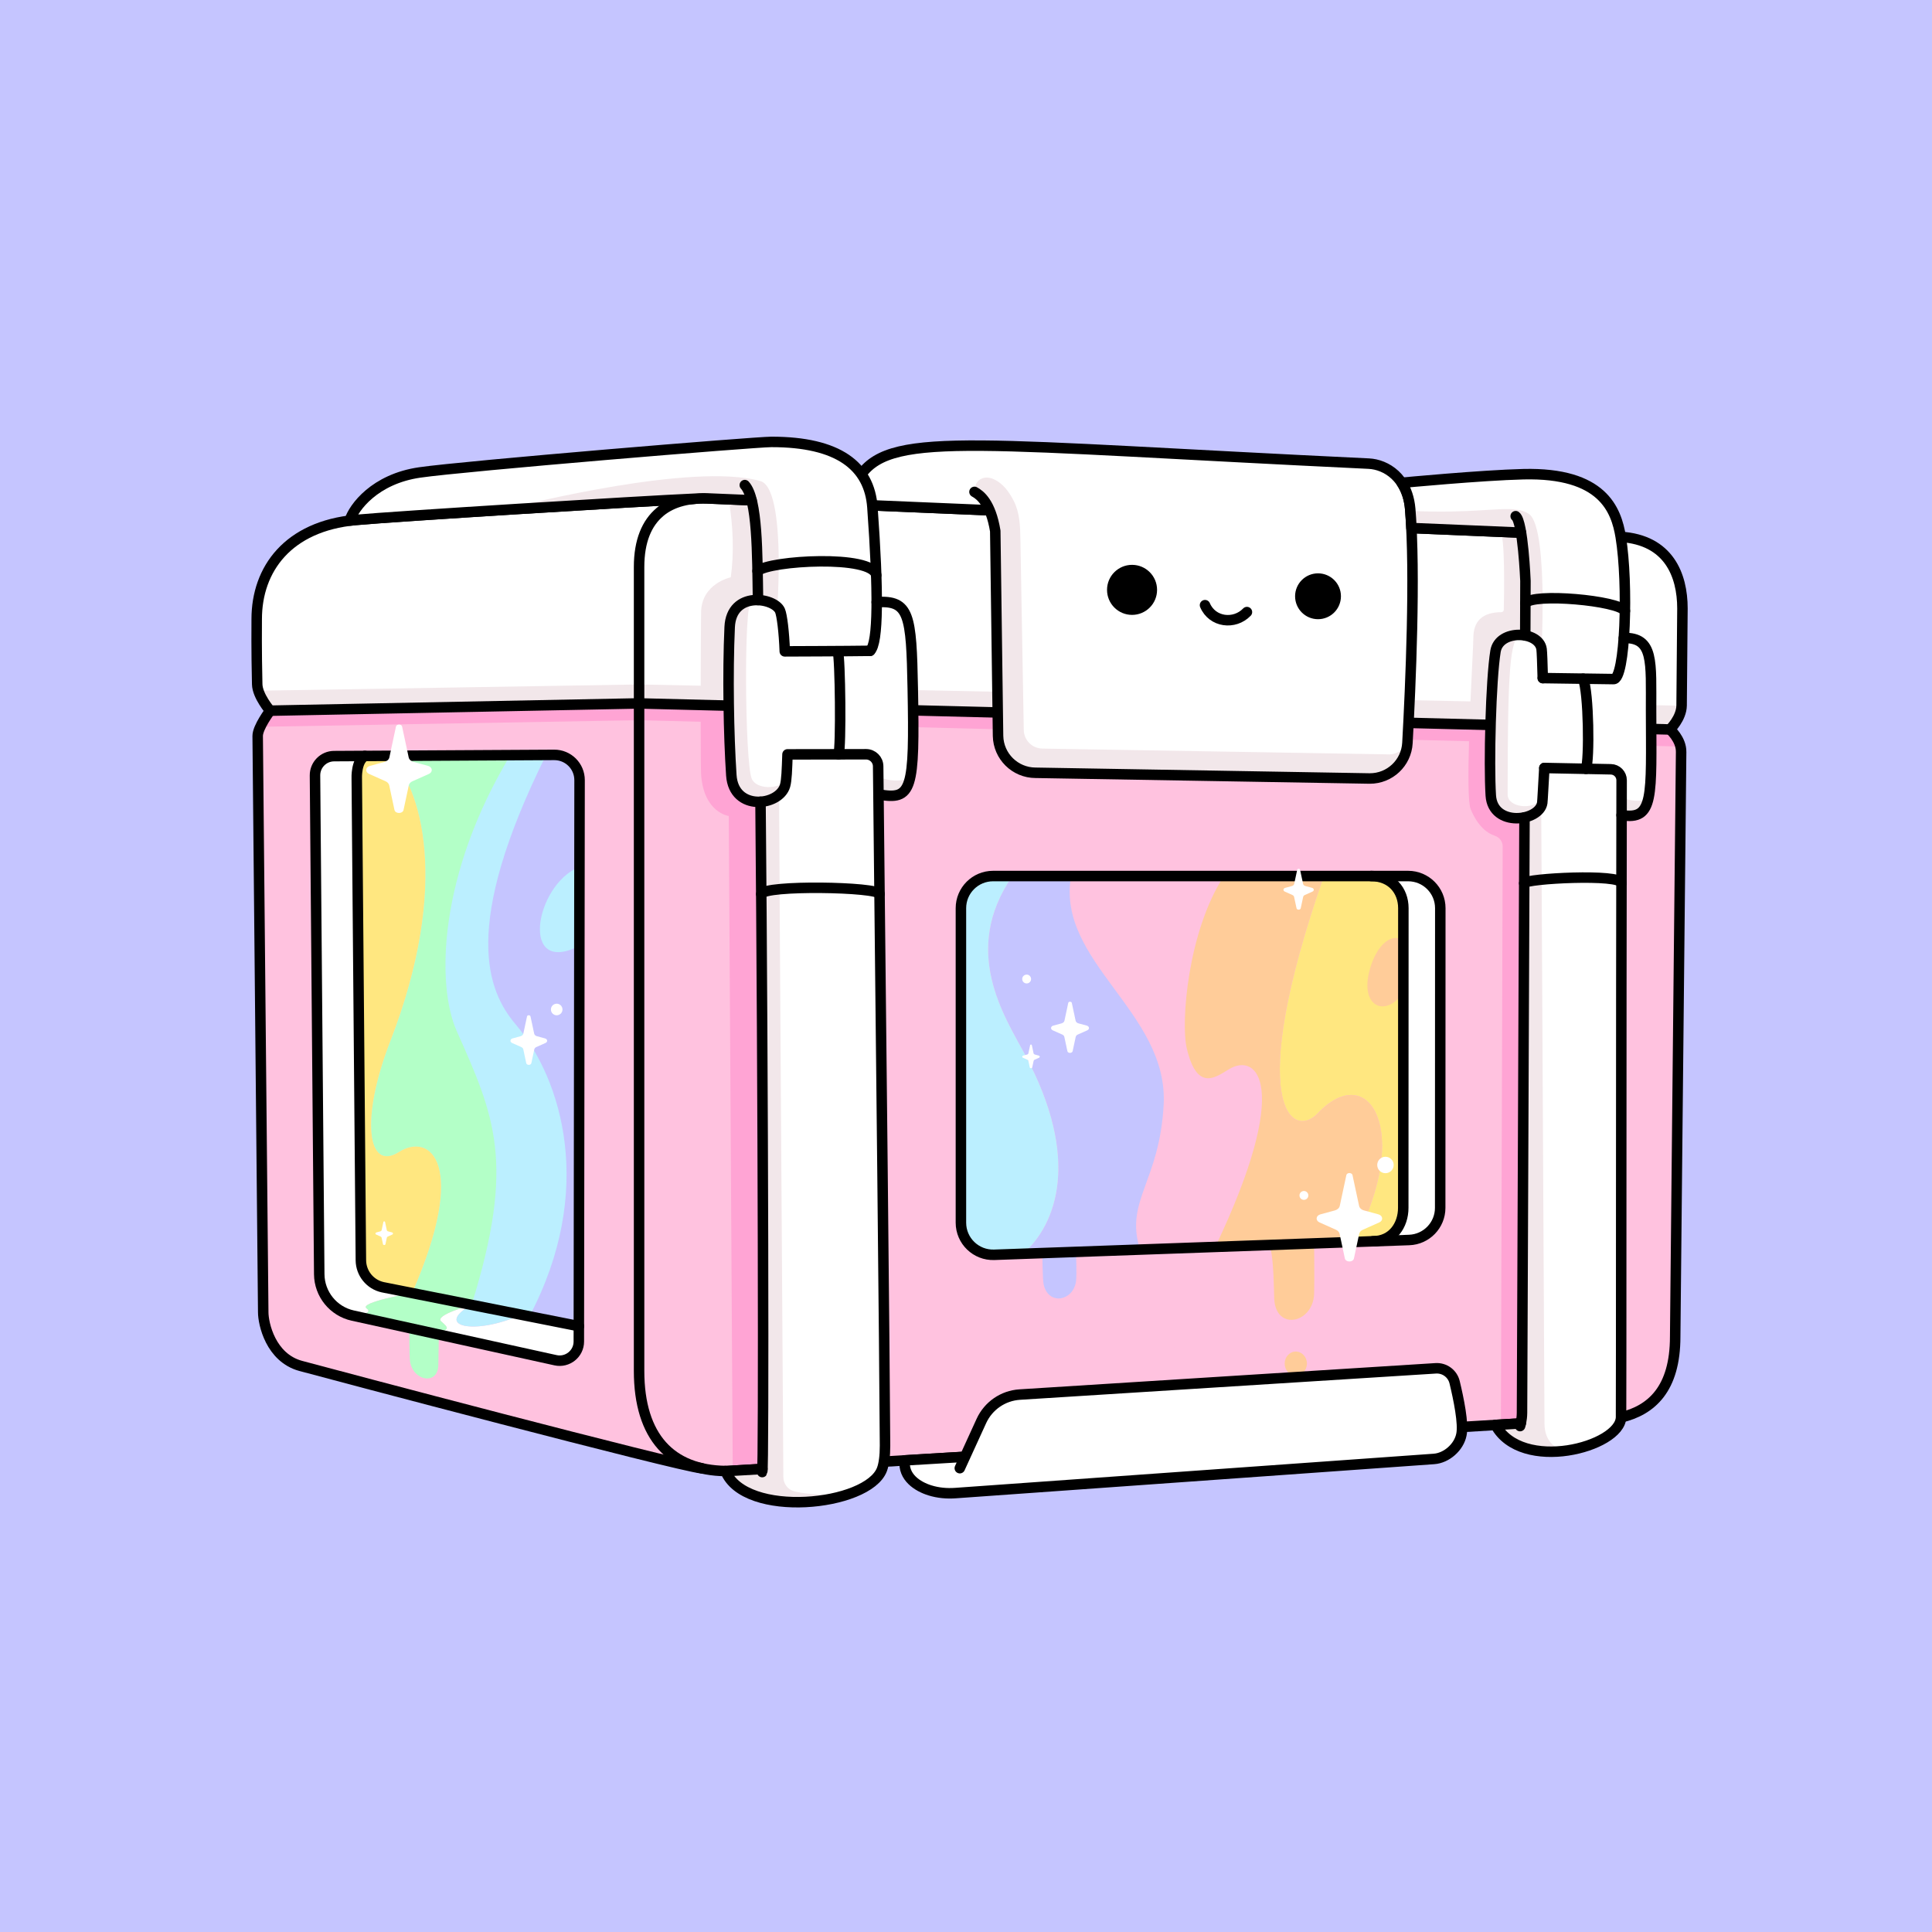 <svg width="146" height="146" viewBox="0 0 146 146" fill="none" xmlns="http://www.w3.org/2000/svg">
<rect width="146" height="146" fill="#C5C5FF"/>
<g clip-path="url(#clip0_163_29263)">
<path d="M127.04 56.839C126.884 72.68 126.593 100.208 126.593 101.016C126.593 104.985 124.787 106.573 122.5 107.12C122.5 107.12 120.308 107.252 116.713 107.468C115.84 107.52 114.885 107.577 113.858 107.639C99.608 108.496 71.611 110.179 60.1 110.866C57.75 111.006 56.088 111.105 55.37 111.149C55.114 111.163 54.98 111.171 54.972 111.171C54.922 111.171 54.875 111.171 54.825 111.169C54.184 111.161 53.582 111.092 53.023 110.961C51.073 110.753 24.999 103.847 22.722 103.225C20.443 102.605 19.891 100.032 19.891 99.168C19.891 98.517 19.608 70.447 19.471 55.623C19.469 55.427 19.552 55.178 19.671 54.924C19.946 54.33 20.413 53.712 20.413 53.712L48.295 53.162L52.948 53.279L60.1 53.461L111.052 54.75L117.138 54.902L126.193 55.132C126.193 55.132 126.814 55.669 126.993 56.419C127.024 56.552 127.042 56.692 127.04 56.839Z" fill="#FFC2DF"/>
<path d="M127.14 45.988C127.14 46.538 127.114 49.306 127.074 53.328C127.057 54.292 126.193 55.13 126.193 55.13L117.139 54.9L111.053 54.747L60.1 53.458L52.949 53.276L48.296 53.16L20.414 53.71C20.414 53.71 19.763 52.958 19.523 52.195C19.472 52.031 19.44 51.868 19.436 51.712C19.375 49.063 19.398 47.269 19.398 46.788C19.398 43.004 21.768 39.773 26.867 39.298C29.706 39.031 48.407 37.872 52.551 37.69C52.911 37.658 53.289 37.656 53.679 37.68L55.071 37.74L60.1 37.951L74.784 38.569L113.351 40.193L117.258 40.357L122.475 40.577C126.1 40.806 127.14 43.454 127.14 45.988Z" fill="white"/>
<path d="M127.076 53.329C127.058 54.294 126.195 55.131 126.195 55.131L117.14 54.901L111.054 54.749L60.102 53.46L52.95 53.278L48.297 53.161L20.416 53.711C20.416 53.711 19.764 52.959 19.525 52.197L48.297 51.724L52.952 51.819C52.956 49.472 52.968 47.197 52.982 46.261C53.014 44.089 55.225 43.626 55.225 43.626C55.473 41.808 55.415 39.844 55.073 37.741L60.102 37.953V51.965L111.121 53.005C111.218 50.737 111.337 48.75 111.339 48.221C111.341 46.928 112.026 46.275 113.452 46.261C113.555 46.261 113.638 46.18 113.64 46.079C113.664 45.075 113.755 40.293 113.351 40.196L117.257 40.361L117.154 53.129L127.074 53.331L127.076 53.329Z" fill="#F2E7EA"/>
<path d="M126.993 56.419L117.129 56.169L116.714 107.468C115.84 107.52 114.448 107.605 113.421 107.666L113.556 63.961C113.556 63.586 113.306 63.266 112.95 63.151C112.441 62.989 111.708 62.509 111.138 61.151C110.94 60.68 110.942 58.48 111.013 56.015L60.103 54.724V110.866C57.752 111.006 56.091 111.105 55.373 111.149L55.074 61.664C55.074 61.664 53.187 61.428 52.983 58.538C52.963 58.26 52.953 56.589 52.951 54.544L48.298 54.425L19.672 54.924C19.947 54.33 20.414 53.712 20.414 53.712L48.296 53.162L52.949 53.279L60.101 53.461L111.053 54.75L117.139 54.902L126.194 55.132C126.194 55.132 126.815 55.669 126.993 56.419Z" fill="#FFA4D4"/>
<path d="M49.871 38.694C48.883 39.521 48.295 40.873 48.295 42.847V103.595C48.295 108.612 50.729 111.108 54.827 111.164C54.877 111.164 54.924 111.164 54.974 111.164C55.13 111.164 122.502 107.113 122.502 107.113C124.789 106.564 126.593 104.978 126.593 101.007C126.593 100.199 126.884 72.674 127.042 56.83C127.058 55.868 126.195 55.123 126.195 55.123C126.195 55.123 127.06 54.286 127.078 53.321C127.117 49.3 127.141 46.532 127.141 45.982C127.141 43.447 126.102 40.8 122.476 40.571L53.681 37.674C52.148 37.583 50.824 37.892 49.871 38.69V38.694Z" stroke="black" stroke-width="0.792" stroke-linecap="round" stroke-linejoin="round"/>
<path d="M53.025 110.958C51.075 110.749 25 103.842 22.724 103.221C20.445 102.601 19.892 100.027 19.892 99.164C19.892 98.512 19.609 70.443 19.473 55.619C19.467 54.961 20.415 53.708 20.415 53.708C20.415 53.708 19.457 52.599 19.437 51.71C19.375 49.061 19.399 47.267 19.399 46.786C19.399 43.002 21.769 39.771 26.868 39.296C29.707 39.029 48.408 37.87 52.552 37.688" stroke="black" stroke-width="0.792" stroke-linecap="round" stroke-linejoin="round"/>
<path d="M20.415 53.706L48.297 53.156L126.194 55.126" stroke="black" stroke-width="0.792" stroke-linecap="round" stroke-linejoin="round"/>
<path d="M106.051 68.632L106.043 91.279C106.043 92.544 105.285 93.728 103.883 93.799C103.84 93.801 103.794 93.803 103.747 93.803L75.132 94.825C73.758 94.875 72.616 93.774 72.616 92.398V68.632C72.616 67.29 73.705 66.203 75.045 66.203H103.622C105.143 66.203 106.051 67.29 106.051 68.632Z" fill="#FFC2DF"/>
<path d="M108.841 68.632L108.833 91.279C108.833 92.586 107.797 93.659 106.491 93.706L103.883 93.799C105.285 93.728 106.043 92.544 106.043 91.279L106.049 74.976V71.363C106.049 71.363 106.051 71.357 106.051 71.355V68.632C106.051 67.29 105.142 66.203 103.622 66.203H106.412C107.754 66.203 108.841 67.29 108.841 68.632Z" fill="white"/>
<path d="M106.05 68.632V74.976L106.042 91.279C106.042 92.544 105.283 93.728 103.882 93.799C103.838 93.799 103.793 93.803 103.745 93.803L102.323 93.855C106.745 85.521 103.468 80.029 99.567 84.143C97.672 86.143 93.988 83.571 100.039 66.203H103.62C105.141 66.203 106.05 67.29 106.05 68.632Z" fill="#FFE780"/>
<path d="M100.041 66.203C93.991 83.571 97.675 86.143 99.57 84.143C103.471 80.029 106.748 85.521 102.326 93.855L99 93.974L97.285 94.035L95.828 94.087H95.822L91.838 94.229C97.654 82.025 95.01 79.502 92.88 80.795C91.837 81.429 90.46 82.496 89.686 79.233C89.215 77.251 89.775 70.357 92.488 66.203H100.041Z" fill="#FFCC99"/>
<path d="M97.921 102.136C98.386 102.136 98.763 102.542 98.763 103.043C98.763 103.544 98.386 103.951 97.921 103.951C97.456 103.951 97.082 103.544 97.082 103.043C97.082 102.542 97.458 102.136 97.921 102.136Z" fill="#FFCC99"/>
<path d="M96.27 97.362C95.634 97.824 94.829 97.899 94.189 97.772C92.577 97.453 92.451 97.273 92.451 98.695C92.451 99.186 92.492 100.386 92.463 101.16C92.358 104.033 88.803 103.918 88.703 101.362C88.675 100.675 88.74 97.275 88.758 97.04C88.772 96.846 88.619 96.681 88.423 96.679C87.596 96.667 86.643 96.277 86.643 94.416L91.837 94.23L95.82 94.088H95.826L97.284 94.036C97.498 95.822 96.995 96.842 96.27 97.362Z" fill="#FFC2DF"/>
<path d="M81.311 96.852C81.083 98.326 79.246 98.664 78.872 97.086C78.779 96.694 78.771 94.694 78.771 94.694L81.311 94.605C81.311 94.605 81.386 96.363 81.311 96.852Z" fill="#C5C5FF"/>
<path d="M86.152 94.431L81.234 94.607L78.769 94.694L77.311 94.748C79.822 92.526 81.715 87.606 77.446 79.671C75.88 76.762 72.615 71.838 76.503 66.203H80.942C79.798 72.677 88.302 76.481 87.938 83.47C87.633 89.321 84.978 90.733 86.152 94.431Z" fill="#C5C5FF"/>
<path d="M75.132 94.825C73.758 94.875 72.616 93.774 72.616 92.398V68.632C72.616 67.29 73.705 66.203 75.045 66.203H76.504C72.616 71.838 75.881 76.762 77.447 79.671C81.716 87.606 79.823 92.526 77.312 94.748L75.132 94.825Z" fill="#BBEFFF"/>
<path d="M96.293 98.161C96.287 98.06 96.283 97.757 96.271 97.359C96.238 96.161 96.151 94.102 95.828 94.084L97.285 94.033L99.307 93.959C99.307 93.959 99.34 96.882 99.307 97.783C99.225 99.992 96.428 100.614 96.293 98.161Z" fill="#FFCC99"/>
<path d="M103.622 72.916C104.442 70.503 105.983 70.596 106.052 71.358V74.979C104.725 76.995 102.545 76.09 103.622 72.916Z" fill="#FFCC99"/>
<path d="M108.842 68.631L108.834 91.278C108.834 92.585 107.798 93.658 106.491 93.706L75.133 94.824C73.759 94.874 72.616 93.773 72.616 92.397V68.631C72.616 67.289 73.703 66.202 75.046 66.202H106.412C107.755 66.202 108.842 67.291 108.842 68.631Z" stroke="black" stroke-width="0.792" stroke-linecap="round" stroke-linejoin="round"/>
<path d="M103.622 66.202C105.142 66.202 106.051 67.291 106.051 68.631L106.043 91.278C106.043 92.585 105.234 93.802 103.747 93.802" stroke="black" stroke-width="0.792" stroke-linecap="round" stroke-linejoin="round"/>
<path d="M110.432 108.42C110.339 108.892 110.058 109.331 109.681 109.664C109.305 109.996 108.834 110.218 108.355 110.252L72.189 112.832C71.542 112.879 70.89 112.82 70.27 112.63C69.348 112.345 68.221 111.64 68.366 110.359L72.924 110.086L74.157 107.383C74.682 106.235 75.796 105.468 77.058 105.387L108.495 103.403C109.163 103.362 109.763 103.805 109.919 104.457C109.951 104.587 109.982 104.726 110.016 104.868C110.295 106.086 110.594 107.698 110.432 108.42Z" fill="white"/>
<path d="M109.919 104.457C109.951 104.587 109.983 104.726 110.016 104.868C109.642 104.623 109.197 104.506 108.749 104.538L77.838 106.648C76.719 106.726 75.728 107.395 75.24 108.405C74.767 109.387 74.191 110.577 73.837 111.281C73.575 111.806 73.055 112.172 72.469 112.186C71.667 112.204 71.251 111.596 71.95 111.345C72.508 111.143 72.528 110.951 72.528 110.951L72.924 110.086L74.157 107.383C74.682 106.235 75.797 105.468 77.058 105.387L108.496 103.403C109.163 103.362 109.763 103.805 109.919 104.457Z" fill="white"/>
<path d="M72.532 110.949L74.162 107.383C74.686 106.235 75.801 105.466 77.062 105.387L108.5 103.403C109.167 103.362 109.769 103.805 109.925 104.457C110.224 105.694 110.62 107.613 110.436 108.42C110.25 109.361 109.316 110.187 108.359 110.252L72.193 112.832C71.548 112.877 70.895 112.82 70.277 112.628C69.354 112.343 68.228 111.638 68.372 110.359L72.93 110.086" stroke="black" stroke-width="0.792" stroke-linecap="round" stroke-linejoin="round"/>
<path d="M41.877 57.046C42.936 57.04 43.798 57.897 43.796 58.956L43.742 100.215L28.922 97.272C27.964 97.063 27.279 96.217 27.269 95.235L26.96 58.808C26.96 58.808 26.901 57.503 27.57 57.125L41.877 57.046Z" fill="#BBEFFF"/>
<path d="M40.008 99.475L43.743 100.217V101.379C43.741 102.304 42.885 102.991 41.98 102.791L33.164 100.851L32.772 100.764C34.138 100.498 33.857 100.322 33.336 99.851C32.829 99.395 35.48 98.651 35.633 98.609C32.764 100.225 35.823 100.948 39.387 99.352L40.008 99.475Z" fill="white"/>
<path d="M28.924 97.27L31.145 97.712C31.145 97.712 27.082 98.419 27.704 98.872C28.326 99.326 26.659 99.413 26.659 99.413C25.189 99.09 24.138 97.793 24.126 96.288L23.803 58.596C23.797 57.794 24.443 57.141 25.245 57.135L27.571 57.123C26.902 57.501 26.961 58.806 26.961 58.806L27.27 95.233C27.28 96.215 27.965 97.061 28.924 97.27Z" fill="white"/>
<path d="M33.165 100.844C33.165 100.844 33.133 102.408 33.125 103.149C33.109 104.703 31.201 104.384 30.983 102.862C30.928 102.479 30.928 100.351 30.928 100.351L32.771 100.757H32.773L33.165 100.844Z" fill="#B3FFC7"/>
<path d="M35.636 98.606C35.636 98.606 35.636 98.608 35.632 98.608C35.48 98.65 32.829 99.394 33.336 99.85C33.856 100.321 34.137 100.497 32.771 100.762H32.769L30.926 100.357L26.657 99.416C26.657 99.416 28.324 99.329 27.703 98.876C27.081 98.422 31.144 97.715 31.144 97.715L35.636 98.606Z" fill="#B3FFC7"/>
<path d="M35.639 98.605L39.387 99.35C35.823 100.945 32.764 100.223 35.633 98.607C35.633 98.607 35.634 98.606 35.637 98.605H35.639Z" fill="#BBEFFF"/>
<path d="M41.879 57.046C42.938 57.04 43.8 57.897 43.798 58.956L43.79 65.526H43.744C40.398 66.916 39.266 73.812 43.782 71.474L43.744 100.215L40.01 99.472C44.992 90.026 42.507 81.597 38.963 77.406C36.832 74.887 34.817 70.054 41.271 57.05L41.879 57.046Z" fill="#C5C5FF"/>
<path d="M29.344 57.114L38.571 57.063C33.134 66.07 32.954 74.411 34.512 77.91C37.373 84.333 38.983 87.863 35.639 98.604H35.637L31.144 97.713C35.419 87.964 32.528 85.542 30.144 87.055C27.76 88.568 27.224 84.543 29.503 78.668C34.074 66.881 31.855 59.294 29.344 57.114Z" fill="#B3FFC7"/>
<path d="M30.144 87.055C32.528 85.542 35.418 87.964 31.144 97.713L28.922 97.272C27.964 97.062 27.279 96.216 27.269 95.234L26.96 58.807C26.96 58.807 26.901 57.502 27.57 57.124L29.344 57.114C31.855 59.294 34.074 66.881 29.502 78.668C27.223 84.542 27.76 88.568 30.144 87.055Z" fill="#FFE780"/>
<path d="M25.246 57.14L41.879 57.047C42.939 57.041 43.8 57.898 43.798 58.958L43.742 101.378C43.742 102.303 42.885 102.99 41.982 102.792L26.659 99.418C25.19 99.095 24.139 97.799 24.125 96.294L23.804 58.601C23.798 57.799 24.444 57.144 25.246 57.14Z" stroke="black" stroke-width="0.792" stroke-linecap="round" stroke-linejoin="round"/>
<path d="M27.571 57.128C26.902 57.507 26.961 58.811 26.961 58.811L27.272 95.239C27.28 96.221 27.965 97.066 28.925 97.276L43.745 100.218" stroke="black" stroke-width="0.792" stroke-linecap="round" stroke-linejoin="round"/>
<path d="M106.361 56.147C106.278 57.658 105.025 58.838 103.512 58.832L78.256 58.4C76.709 58.394 75.452 57.155 75.424 55.61L75.21 40.127C75.102 39.47 74.953 38.959 74.785 38.561L63.846 38.102L65.095 35.831C67.499 32.534 74.228 33.651 103.435 35.037C104.75 35.098 106.371 36.098 106.569 38.47C106.973 43.344 106.599 51.827 106.361 56.147Z" fill="white"/>
<path d="M73.966 37.385C73.281 36.825 74.016 35.685 75.147 36.235C75.76 36.534 76.257 37.126 76.643 37.924C77.061 38.785 77.095 39.769 77.111 40.725L77.366 55.169C77.38 55.938 78 56.555 78.766 56.569L104.826 57.005C104.826 57.005 105.743 57.157 106.361 56.145C106.277 57.656 105.024 58.836 103.511 58.83L78.255 58.399C76.709 58.393 75.451 57.153 75.424 55.609L75.21 40.126C75.101 39.468 74.953 38.957 74.784 38.559C74.525 37.946 74.224 37.599 73.965 37.387H73.966V37.385Z" fill="#F2E7EA"/>
<path d="M74.785 38.562L63.846 38.101L65.095 35.832C67.499 32.535 74.229 33.652 103.433 35.036C104.75 35.099 106.371 36.097 106.567 38.469C106.971 43.344 106.597 51.826 106.359 56.146C106.276 57.657 105.023 58.837 103.51 58.831L78.254 58.399C76.71 58.394 75.45 57.154 75.422 55.61L75.211 40.126C74.858 37.988 74.066 37.404 73.641 37.172" stroke="black" stroke-width="0.792" stroke-linecap="round" stroke-linejoin="round"/>
<path d="M85.549 46.467C86.593 46.467 87.439 45.621 87.439 44.576C87.439 43.532 86.593 42.685 85.549 42.685C84.504 42.685 83.658 43.532 83.658 44.576C83.658 45.621 84.504 46.467 85.549 46.467Z" fill="black"/>
<path d="M99.602 46.792C100.558 46.792 101.334 46.016 101.334 45.059C101.334 44.103 100.558 43.327 99.602 43.327C98.645 43.327 97.869 44.103 97.869 45.059C97.869 46.016 98.645 46.792 99.602 46.792Z" fill="black"/>
<path d="M91.062 45.732C91.613 47.035 93.29 47.233 94.23 46.255" stroke="black" stroke-width="0.792" stroke-linecap="round" stroke-linejoin="round"/>
<path d="M66.215 43.46C66.126 42.983 65.342 42.694 64.269 42.545C63.328 42.415 62.168 42.393 61.059 42.444C60.261 42.484 59.489 42.561 58.848 42.666C58.058 42.795 57.462 42.963 57.246 43.153C57.206 41.108 57.123 39.093 56.796 37.806L53.678 37.675C53.288 37.651 52.91 37.653 52.549 37.685C50.322 37.782 43.893 38.162 37.981 38.534H37.979C32.888 38.853 28.178 39.168 26.865 39.292C26.715 39.306 26.566 39.322 26.422 39.342C26.62 38.685 27.392 37.514 28.877 36.659H28.879C29.631 36.224 30.568 35.869 31.706 35.705C35.092 35.212 56.998 33.396 58.295 33.394C59.624 33.392 60.764 33.519 61.73 33.76H61.732C64.437 34.438 65.76 36.032 65.928 38.336C66.069 40.28 66.166 41.997 66.215 43.46Z" fill="white"/>
<path d="M66.251 45.505C66.249 47.591 66.091 48.862 65.752 49.177C65.216 49.187 64.291 49.195 63.307 49.201C61.444 49.213 59.367 49.219 59.303 49.219C59.25 47.77 59.09 46.469 58.941 46.136C58.899 46.041 58.83 45.95 58.741 45.865C58.43 45.572 57.868 45.362 57.278 45.344C57.268 44.631 57.26 43.889 57.246 43.152C57.462 42.962 58.058 42.794 58.848 42.665C59.489 42.56 60.262 42.483 61.06 42.444C62.168 42.392 63.329 42.414 64.269 42.544C65.342 42.693 66.126 42.982 66.215 43.459V43.463C66.241 44.212 66.253 44.893 66.251 45.505Z" fill="white"/>
<path d="M66.88 109.239C66.882 110.037 66.794 110.654 66.648 111.038C66.379 111.747 65.583 112.335 64.517 112.759C64.517 112.759 64.516 112.76 64.513 112.761C64.361 112.818 64.116 112.864 63.813 112.898C63.739 112.965 63.656 113.026 63.555 113.082C62.241 113.444 60.69 113.595 59.255 113.476C57.208 113.306 55.392 112.591 54.822 111.159H54.982L57.611 111.005C57.706 108.532 57.667 86.841 57.522 67.563C57.576 67.392 58.118 67.272 58.912 67.196C59.488 67.139 60.195 67.107 60.946 67.095C61.88 67.079 62.882 67.097 63.771 67.141C65.266 67.212 66.442 67.363 66.466 67.563C66.652 84.705 66.856 104.103 66.88 109.239Z" fill="white"/>
<path d="M66.469 67.563C66.446 67.363 65.269 67.212 63.775 67.141C62.886 67.097 61.884 67.08 60.949 67.096C60.199 67.107 59.492 67.139 58.916 67.197C58.122 67.272 57.579 67.392 57.526 67.561C57.508 65.187 57.49 62.846 57.468 60.585C57.995 60.554 58.508 60.36 58.868 60.049C59.088 59.863 59.251 59.631 59.328 59.368C59.355 59.269 59.379 59.148 59.399 59.005C59.458 58.556 59.48 57.889 59.512 57.006C60.258 57.006 61.876 57.006 63.369 57.002C64.139 57 64.876 56.998 65.444 56.996C65.949 56.996 66.359 57.398 66.365 57.903C66.365 58.156 66.37 58.411 66.372 58.669C66.378 59.118 66.382 59.572 66.388 60.029C66.414 62.45 66.442 64.981 66.469 67.563Z" fill="white"/>
<path d="M68.796 58.672C68.491 60.17 67.803 60.289 66.388 60.032C66.382 59.574 66.378 59.121 66.372 58.672C66.37 58.414 66.366 58.159 66.364 57.905C66.358 57.4 65.948 56.996 65.443 56.998C64.875 57 64.139 57.002 63.368 57.004C61.876 57.008 60.258 57.01 59.511 57.008C59.48 57.891 59.458 58.559 59.399 59.008C59.379 59.151 59.355 59.271 59.327 59.37C59.25 59.634 59.088 59.865 58.868 60.051C58.508 60.362 57.995 60.556 57.468 60.586C56.443 60.649 55.367 60.095 55.267 58.586C55.065 55.549 54.981 50.914 55.142 47.386C55.201 46.085 55.953 45.513 56.779 45.378C56.944 45.35 57.112 45.34 57.278 45.346C57.868 45.364 58.43 45.574 58.741 45.867C58.83 45.952 58.9 46.043 58.941 46.138C59.09 46.471 59.25 47.772 59.304 49.221C59.367 49.221 61.444 49.215 63.307 49.203C64.291 49.197 65.216 49.19 65.752 49.18C66.091 48.865 66.249 47.594 66.251 45.507H66.253C68.72 45.344 68.869 46.459 68.974 51.985C69.041 55.42 69.039 57.481 68.796 58.672Z" fill="white"/>
<path d="M66.373 58.669C66.654 58.889 68.131 59.259 68.796 58.669C68.491 60.167 67.804 60.286 66.388 60.029C66.382 59.572 66.379 59.118 66.373 58.669Z" fill="#F2E7EA"/>
<path d="M59.397 59.005H59.399C59.379 59.147 59.355 59.268 59.327 59.367C59.25 59.63 59.088 59.862 58.868 60.048C58.508 60.359 57.995 60.553 57.468 60.583C56.443 60.646 55.367 60.092 55.267 58.583C55.065 55.546 54.981 50.911 55.142 47.382C55.201 46.081 55.953 45.509 56.779 45.375C56.189 45.559 56.298 57.559 56.801 58.83C57.134 59.668 58.803 59.66 59.397 59.005Z" fill="#F2E7EA"/>
<path d="M58.848 42.661C58.846 44.422 58.741 45.861 58.741 45.861C58.43 45.568 57.868 45.358 57.278 45.34C57.268 44.628 57.26 43.885 57.246 43.149C57.462 42.959 58.058 42.79 58.848 42.661Z" fill="#F2E7EA"/>
<path d="M58.87 60.052L58.916 67.198C58.122 67.273 57.58 67.394 57.526 67.562C57.508 65.188 57.49 62.848 57.469 60.587C57.995 60.555 58.508 60.361 58.868 60.05L58.87 60.052Z" fill="#F2E7EA"/>
<path d="M63.813 112.898C63.739 112.965 63.656 113.026 63.555 113.082C62.241 113.444 60.69 113.595 59.255 113.476C57.208 113.305 55.392 112.591 54.822 111.159H54.982L57.611 111.005C57.706 108.532 57.667 86.841 57.522 67.562C57.576 67.392 58.118 67.272 58.912 67.196L59.197 111.626C59.201 112.125 59.534 112.571 60.017 112.696C60.181 112.739 60.364 112.775 60.558 112.807C61.587 112.975 62.941 112.993 63.813 112.898Z" fill="#F2E7EA"/>
<path d="M58.848 42.665C58.058 42.794 57.462 42.962 57.246 43.152C57.206 41.107 57.123 39.092 56.797 37.805L53.678 37.674C53.288 37.65 52.91 37.652 52.55 37.684C50.322 37.781 43.893 38.161 37.981 38.533C38.316 38.446 50.443 35.298 56.335 36.126C56.745 36.183 57.125 36.258 57.468 36.357C58.622 36.688 58.85 40.036 58.848 42.665Z" fill="#F2E7EA"/>
<path d="M57.471 60.59C57.671 82.294 57.731 111.095 57.6 111.243" stroke="black" stroke-width="0.792" stroke-linecap="round" stroke-linejoin="round"/>
<path d="M56.284 36.659C57.252 37.712 57.228 41.872 57.282 45.345" stroke="black" stroke-width="0.792" stroke-linecap="round" stroke-linejoin="round"/>
<path d="M66.253 45.505C68.722 45.341 68.869 46.458 68.976 51.984C69.126 59.739 68.93 60.492 66.388 60.031" stroke="black" stroke-width="0.792" stroke-linecap="round" stroke-linejoin="round"/>
<path d="M63.31 49.221C63.498 49.647 63.575 56.514 63.367 57.007" stroke="black" stroke-width="0.792" stroke-linecap="round" stroke-linejoin="round"/>
<path d="M57.247 43.153C58.161 42.347 65.941 41.898 66.216 43.464" stroke="black" stroke-width="0.792" stroke-linecap="round" stroke-linejoin="round"/>
<path d="M65.758 49.182C64.212 49.207 59.402 49.223 59.305 49.223C59.252 47.774 59.091 46.471 58.943 46.141C58.503 45.151 55.268 44.632 55.141 47.386C54.981 50.914 55.064 55.549 55.266 58.589C55.45 61.341 58.882 60.917 59.327 59.373C59.446 58.963 59.47 58.175 59.511 57.008C60.642 57.012 63.776 57.002 65.443 56.999C65.948 56.999 66.358 57.403 66.362 57.905C66.566 76.588 66.853 103.104 66.881 109.242C66.883 110.04 66.795 110.657 66.649 111.043C65.588 113.843 56.262 114.766 54.823 111.164H54.983L57.612 111.01" stroke="black" stroke-width="0.792" stroke-linecap="round" stroke-linejoin="round"/>
<path d="M57.529 67.563C57.735 66.856 66.409 67.013 66.472 67.563" stroke="black" stroke-width="0.792" stroke-linecap="round" stroke-linejoin="round"/>
<path d="M56.797 37.806L53.678 37.675C53.288 37.651 52.91 37.653 52.55 37.685C48.406 37.867 29.705 39.026 26.866 39.293C26.715 39.307 26.567 39.322 26.422 39.342C26.723 38.352 28.323 36.196 31.707 35.705C35.093 35.212 56.999 33.397 58.296 33.395C63.345 33.393 65.703 35.208 65.928 38.337C66.386 44.668 66.386 48.593 65.754 49.179" stroke="black" stroke-width="0.792" stroke-linecap="round" stroke-linejoin="round"/>
<path d="M122.533 66.743C122.509 85.163 122.521 106.613 122.503 107.108C122.471 108.035 121.2 108.91 119.576 109.37C118.699 109.619 117.715 109.746 116.771 109.692C115.203 109.603 113.738 109.021 113.013 107.679L114.924 107.564C114.965 107.382 115.017 107.089 115.019 106.76L115.185 66.743C115.207 66.648 115.735 66.551 116.502 66.474C116.882 66.436 117.319 66.403 117.781 66.375C118.575 66.331 119.444 66.309 120.218 66.323C121.505 66.345 122.534 66.464 122.534 66.743H122.533Z" fill="white"/>
<path d="M122.792 46.164C122.64 45.912 121.866 45.681 120.87 45.508C119.995 45.356 118.947 45.249 117.995 45.217C117.48 45.199 116.991 45.201 116.573 45.231C115.902 45.275 115.411 45.386 115.268 45.58L115.274 43.903C115.274 43.903 115.185 41.709 114.942 40.252L106.662 39.903C106.638 39.452 106.612 39.018 106.58 38.61C106.576 38.563 106.572 38.515 106.568 38.468C106.499 37.65 106.262 36.992 105.925 36.484C105.925 36.484 106.339 36.444 107.006 36.385H107.01C108.893 36.218 112.79 35.892 115.116 35.834C116.247 35.806 117.201 35.886 118.005 36.044C121.48 36.729 122.202 38.911 122.475 40.568C122.721 42.051 122.824 44.186 122.792 46.164Z" fill="white"/>
<path d="M122.546 58.964C122.546 59.392 122.544 59.823 122.544 60.259C122.542 60.703 122.542 61.148 122.54 61.599C122.538 63.272 122.536 64.995 122.532 66.743C122.532 66.464 121.502 66.345 120.215 66.324C119.441 66.31 118.572 66.332 117.778 66.375C117.317 66.403 116.879 66.436 116.499 66.474C115.733 66.551 115.204 66.648 115.182 66.743L115.202 61.77C115.776 61.643 116.273 61.34 116.469 60.924C116.507 60.845 116.533 60.76 116.547 60.671C116.552 60.631 116.56 60.526 116.57 60.368C116.6 59.903 116.647 58.994 116.705 58.035L119.847 58.097L121.732 58.135C122.185 58.142 122.548 58.513 122.546 58.964Z" fill="white"/>
<path d="M122.791 46.166C122.781 46.88 122.753 47.577 122.708 48.213C122.579 50.024 122.314 51.359 121.922 51.321L119.629 51.29L116.586 51.246C116.556 50.106 116.524 49.266 116.495 49.06C116.417 48.502 115.885 48.144 115.257 48.025L115.267 45.581C115.41 45.387 115.901 45.276 116.572 45.233C116.99 45.203 117.479 45.201 117.993 45.219C118.946 45.251 119.993 45.358 120.868 45.508C121.864 45.682 122.638 45.914 122.791 46.166Z" fill="white"/>
<path d="M124.592 60.225C124.343 61.459 123.782 61.799 122.539 61.599C122.541 61.148 122.541 60.702 122.543 60.259C122.543 59.823 122.545 59.391 122.545 58.964C122.547 58.512 122.184 58.142 121.731 58.134L119.846 58.096L116.704 58.035C116.646 58.993 116.599 59.902 116.569 60.367C116.559 60.526 116.551 60.631 116.546 60.67C116.532 60.76 116.506 60.845 116.468 60.924C116.272 61.34 115.775 61.643 115.201 61.769C114.114 62.005 112.752 61.599 112.657 60.116C112.502 57.699 112.659 51.398 113.013 49.216C113.158 48.327 114.057 47.943 114.906 47.983C115.025 47.987 115.144 48.001 115.259 48.023C115.886 48.141 116.419 48.5 116.496 49.058C116.526 49.264 116.557 50.103 116.587 51.244L119.63 51.287L121.923 51.319C122.315 51.357 122.58 50.022 122.709 48.211C124.984 48.163 124.76 50.01 124.77 53.667C124.778 56.938 124.836 59.013 124.592 60.225Z" fill="white"/>
<path d="M115.27 45.577L115.276 43.9C115.276 43.9 115.187 41.706 114.943 40.249L106.663 39.9C106.639 39.449 106.614 39.015 106.582 38.607C111.158 38.821 113.294 38.326 114.611 38.51C114.967 38.56 115.262 38.657 115.531 38.833C116.355 39.371 116.555 42.555 116.575 45.228C115.904 45.272 115.413 45.383 115.27 45.577Z" fill="#F2E7EA"/>
<path d="M116.572 45.229C116.587 47.296 116.494 49.056 116.494 49.056C116.417 48.498 115.885 48.139 115.257 48.02L115.267 45.577C115.409 45.383 115.9 45.272 116.572 45.229Z" fill="#F2E7EA"/>
<path d="M116.469 60.923L116.499 66.473C115.733 66.55 115.204 66.647 115.182 66.742L115.202 61.768C115.776 61.642 116.273 61.339 116.469 60.923Z" fill="#F2E7EA"/>
<path d="M124.589 60.23H124.591C124.341 61.464 123.781 61.805 122.537 61.605C122.537 61.153 122.537 60.708 122.541 60.264C122.807 60.448 124.278 60.737 124.589 60.23Z" fill="#F2E7EA"/>
<path d="M113.932 60.063C113.932 60.971 115.742 61.294 116.57 60.367C116.56 60.526 116.552 60.631 116.546 60.67C116.532 60.76 116.506 60.845 116.469 60.924C116.273 61.34 115.776 61.643 115.201 61.769C114.114 62.005 112.752 61.599 112.657 60.116C112.503 57.699 112.657 51.398 113.014 49.216C113.158 48.327 114.057 47.943 114.906 47.983C114.099 48.28 113.932 50.616 113.932 60.063Z" fill="#F2E7EA"/>
<path d="M114.922 107.567C114.963 107.385 115.015 107.092 115.017 106.763L115.183 66.746C115.205 66.651 115.733 66.554 116.5 66.477L116.715 107.401C116.717 107.759 116.644 109.209 118.208 109.646C118.006 109.708 117.228 109.735 116.771 109.696C115.203 109.607 113.738 109.024 113.013 107.682L114.924 107.567H114.922Z" fill="#F2E7EA"/>
<path d="M116.704 58.036L121.731 58.135C122.185 58.143 122.545 58.513 122.545 58.966C122.503 78.473 122.521 106.545 122.501 107.111C122.422 109.37 114.98 111.328 113.01 107.681L114.92 107.566" stroke="black" stroke-width="0.792" stroke-linecap="round" stroke-linejoin="round"/>
<path d="M115.205 61.772L115.017 106.764C115.015 107.318 114.871 107.768 114.871 107.768" stroke="black" stroke-width="0.792" stroke-linecap="round" stroke-linejoin="round"/>
<path d="M114.539 39.008C115.093 39.424 115.277 43.901 115.277 43.901L115.262 48.021" stroke="black" stroke-width="0.792" stroke-linecap="round" stroke-linejoin="round"/>
<path d="M116.705 58.037C116.628 59.322 116.57 60.517 116.547 60.672C116.333 62.088 112.812 62.535 112.658 60.117C112.503 57.7 112.66 51.4 113.014 49.218C113.291 47.521 116.307 47.669 116.497 49.059C116.525 49.265 116.556 50.105 116.586 51.245" stroke="black" stroke-width="0.792" stroke-linecap="round" stroke-linejoin="round"/>
<path d="M122.712 48.212C124.987 48.165 124.764 50.012 124.771 53.669C124.787 60.26 125.007 61.997 122.542 61.599" stroke="black" stroke-width="0.792" stroke-linecap="round" stroke-linejoin="round"/>
<path d="M115.268 45.582C115.852 44.79 122.325 45.384 122.794 46.168" stroke="black" stroke-width="0.792" stroke-linecap="round" stroke-linejoin="round"/>
<path d="M119.631 51.288C120.062 52.29 120.126 57.444 119.848 58.099" stroke="black" stroke-width="0.792" stroke-linecap="round" stroke-linejoin="round"/>
<path d="M115.183 66.743C115.262 66.385 122.534 66.003 122.534 66.743" stroke="black" stroke-width="0.792" stroke-linecap="round" stroke-linejoin="round"/>
<path d="M114.942 40.252L106.662 39.903C106.636 39.398 106.606 38.917 106.569 38.468C106.499 37.65 106.262 36.993 105.925 36.484C105.925 36.484 111.962 35.912 115.116 35.835C121.119 35.688 122.139 38.527 122.476 40.567C123.062 44.117 122.834 51.403 121.923 51.318L116.587 51.243" stroke="black" stroke-width="0.792" stroke-linecap="round" stroke-linejoin="round"/>
<path d="M79.593 77.506C79.393 77.559 79.369 77.777 79.553 77.859L80.272 78.179C80.357 78.217 80.416 78.284 80.432 78.359L80.662 79.433C80.7 79.611 81.022 79.611 81.06 79.433L81.29 78.359C81.305 78.284 81.365 78.217 81.45 78.179L82.169 77.859C82.353 77.777 82.327 77.559 82.129 77.506L81.497 77.334C81.386 77.304 81.303 77.227 81.284 77.134L80.996 75.79C80.971 75.669 80.753 75.669 80.727 75.79L80.44 77.134C80.42 77.227 80.339 77.302 80.226 77.334L79.595 77.506H79.593Z" fill="white"/>
<path d="M99.783 91.767C99.438 91.86 99.394 92.236 99.713 92.376L100.957 92.931C101.103 92.996 101.204 93.111 101.234 93.242L101.63 95.097C101.695 95.406 102.252 95.406 102.317 95.097L102.713 93.242C102.741 93.111 102.842 92.994 102.99 92.931L104.234 92.376C104.552 92.234 104.509 91.86 104.164 91.767L103.073 91.47C102.879 91.418 102.739 91.285 102.705 91.125L102.208 88.803C102.165 88.595 101.786 88.595 101.743 88.803L101.246 91.125C101.212 91.285 101.07 91.418 100.878 91.47L99.787 91.767H99.783Z" fill="white"/>
<path d="M27.962 57.875C27.617 57.968 27.574 58.344 27.892 58.485L29.136 59.039C29.282 59.104 29.383 59.219 29.413 59.35L29.809 61.205C29.874 61.514 30.431 61.514 30.496 61.205L30.892 59.35C30.92 59.219 31.021 59.102 31.169 59.039L32.413 58.485C32.731 58.342 32.688 57.968 32.343 57.875L31.252 57.578C31.058 57.526 30.918 57.394 30.884 57.233L30.387 54.911C30.344 54.703 29.965 54.703 29.922 54.911L29.425 57.233C29.391 57.394 29.249 57.526 29.057 57.578L27.966 57.875H27.962Z" fill="white"/>
<path d="M38.734 78.473C38.54 78.526 38.517 78.736 38.695 78.815L39.392 79.126C39.475 79.164 39.53 79.227 39.546 79.3L39.768 80.342C39.806 80.514 40.116 80.514 40.154 80.342L40.376 79.3C40.392 79.227 40.449 79.162 40.53 79.126L41.227 78.815C41.405 78.736 41.382 78.526 41.188 78.473L40.576 78.306C40.467 78.277 40.388 78.203 40.368 78.112L40.089 76.809C40.063 76.693 39.853 76.693 39.827 76.809L39.548 78.112C39.528 78.201 39.449 78.277 39.342 78.306L38.73 78.473H38.734Z" fill="white"/>
<path d="M77.324 79.77C77.231 79.795 77.219 79.894 77.307 79.934L77.639 80.082C77.679 80.1 77.707 80.13 77.713 80.166L77.819 80.663C77.837 80.746 77.986 80.746 78.004 80.663L78.111 80.166C78.118 80.13 78.146 80.1 78.184 80.082L78.516 79.934C78.602 79.896 78.59 79.795 78.499 79.77L78.206 79.691C78.154 79.677 78.116 79.641 78.106 79.597L77.974 78.976C77.962 78.92 77.861 78.92 77.849 78.976L77.716 79.597C77.707 79.641 77.669 79.677 77.618 79.691L77.324 79.77Z" fill="white"/>
<path d="M97.123 67.094C96.962 67.137 96.943 67.31 97.091 67.377L97.665 67.634C97.733 67.664 97.78 67.717 97.794 67.779L97.978 68.636C98.008 68.779 98.265 68.779 98.295 68.636L98.479 67.779C98.493 67.717 98.538 67.664 98.608 67.634L99.182 67.377C99.329 67.311 99.309 67.137 99.15 67.094L98.645 66.957C98.556 66.933 98.491 66.872 98.475 66.799L98.246 65.726C98.226 65.629 98.051 65.629 98.03 65.726L97.8 66.799C97.784 66.872 97.719 66.933 97.63 66.957L97.125 67.094H97.123Z" fill="white"/>
<path d="M28.448 93.132C28.355 93.158 28.343 93.257 28.431 93.296L28.763 93.445C28.803 93.463 28.831 93.492 28.837 93.528L28.943 94.025C28.961 94.108 29.11 94.108 29.128 94.025L29.234 93.528C29.242 93.492 29.27 93.463 29.308 93.445L29.64 93.296C29.726 93.259 29.714 93.158 29.622 93.132L29.329 93.053C29.278 93.039 29.24 93.003 29.23 92.96L29.098 92.338C29.086 92.283 28.985 92.283 28.973 92.338L28.84 92.96C28.831 93.003 28.793 93.039 28.741 93.053L28.448 93.132Z" fill="white"/>
<path d="M42.069 76.724C42.311 76.724 42.507 76.528 42.507 76.287C42.507 76.045 42.311 75.849 42.069 75.849C41.828 75.849 41.632 76.045 41.632 76.287C41.632 76.528 41.828 76.724 42.069 76.724Z" fill="white"/>
<path d="M77.583 74.319C77.768 74.319 77.917 74.169 77.917 73.984C77.917 73.799 77.768 73.65 77.583 73.65C77.398 73.65 77.248 73.799 77.248 73.984C77.248 74.169 77.398 74.319 77.583 74.319Z" fill="white"/>
<path d="M98.536 90.672C98.721 90.672 98.871 90.522 98.871 90.338C98.871 90.153 98.721 90.003 98.536 90.003C98.351 90.003 98.201 90.153 98.201 90.338C98.201 90.522 98.351 90.672 98.536 90.672Z" fill="white"/>
<path d="M104.698 88.658C105.041 88.658 105.319 88.38 105.319 88.036C105.319 87.693 105.041 87.415 104.698 87.415C104.354 87.415 104.076 87.693 104.076 88.036C104.076 88.38 104.354 88.658 104.698 88.658Z" fill="white"/>
</g>
<defs>
<clipPath id="clip0_163_29263">
<rect width="108.537" height="80.915" fill="white" transform="translate(19 33)"/>
</clipPath>
</defs>
</svg>
